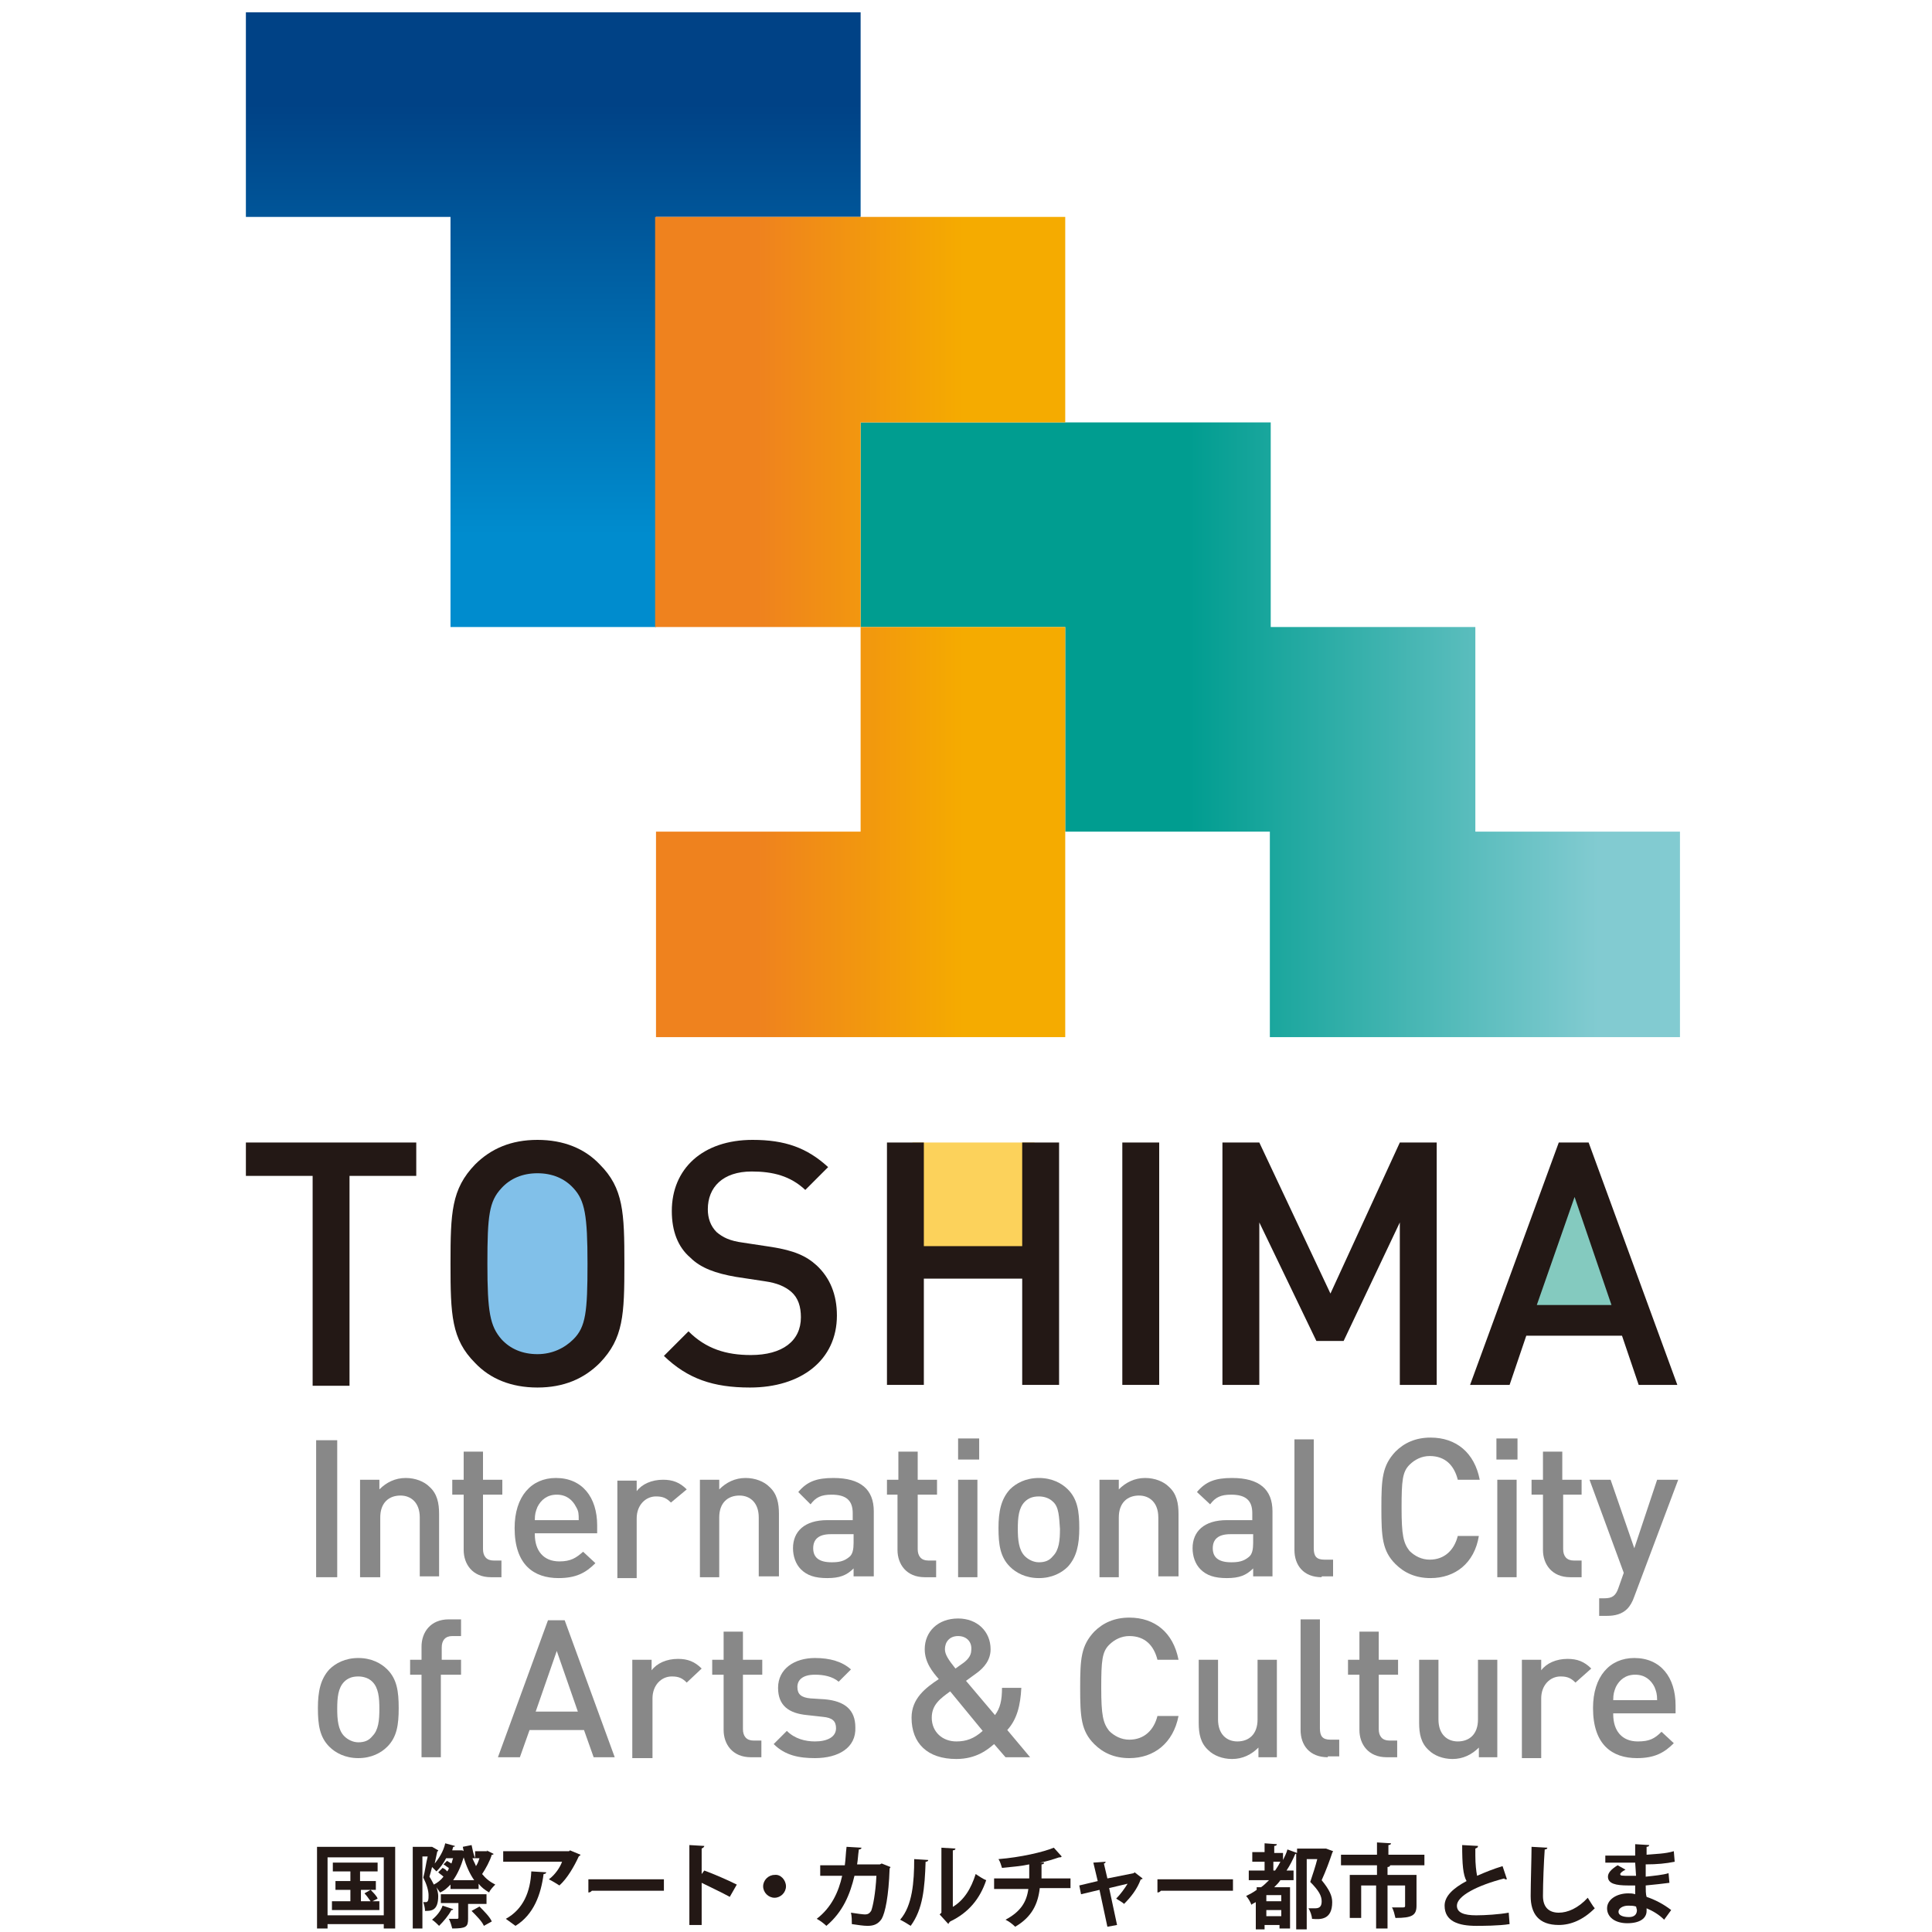 <?xml version="1.0" encoding="utf-8"?>
<!-- Generator: Adobe Illustrator 23.0.2, SVG Export Plug-In . SVG Version: 6.00 Build 0)  -->
<svg version="1.1" id="レイヤー_1" xmlns="http://www.w3.org/2000/svg" xmlns:xlink="http://www.w3.org/1999/xlink" x="0px"
	 y="0px" viewBox="0 0 220 220" style="enable-background:new 0 0 220 220;" xml:space="preserve">
<style type="text/css">
	.st0{fill:url(#SVGID_1_);}
	.st1{fill:url(#SVGID_2_);}
	.st2{fill:url(#SVGID_3_);}
	.st3{fill:url(#SVGID_4_);}
	.st4{fill:#FCD25B;}
	.st5{fill:#81C0E9;}
	.st6{fill:#84CABF;}
	.st7{fill:#231815;}
	.st8{fill:#888888;}
</style>
<g>
	<g>
		<g>
			<linearGradient id="SVGID_1_" gradientUnits="userSpaceOnUse" x1="97.986" y1="83.073" x2="191.329" y2="83.073">
				<stop  offset="0.4" style="stop-color:#009D90"/>
				<stop  offset="0.9" style="stop-color:#82CBD1"/>
			</linearGradient>
			<polygon class="st0" points="191.3,94.7 168,94.7 168,71.4 144.6,71.4 144.6,71.4 144.7,71.4 144.7,48.1 144.6,48.1 144.6,48.1 
				98,48.1 98,71.4 121.3,71.4 121.3,94.7 144.6,94.7 144.6,118.1 191.3,118.1 			"/>
			<linearGradient id="SVGID_2_" gradientUnits="userSpaceOnUse" x1="62.983" y1="1.404" x2="62.983" y2="71.402">
				<stop  offset="0.15" style="stop-color:#004286"/>
				<stop  offset="0.85" style="stop-color:#008CCE"/>
			</linearGradient>
			<polygon class="st1" points="98,1.4 28,1.4 28,24.7 51.3,24.7 51.3,71.4 74.7,71.4 74.7,24.7 98,24.7 			"/>
		</g>
		<g>
			<linearGradient id="SVGID_3_" gradientUnits="userSpaceOnUse" x1="74.642" y1="48.061" x2="121.312" y2="48.061">
				<stop  offset="0.25" style="stop-color:#EF821E"/>
				<stop  offset="0.75" style="stop-color:#F5AB00"/>
			</linearGradient>
			<polygon class="st2" points="121.3,24.7 74.6,24.7 74.6,71.4 98,71.4 98,48.1 121.3,48.1 			"/>
			<linearGradient id="SVGID_4_" gradientUnits="userSpaceOnUse" x1="74.654" y1="94.739" x2="121.325" y2="94.739">
				<stop  offset="0.25" style="stop-color:#EF821E"/>
				<stop  offset="0.75" style="stop-color:#F5AB00"/>
			</linearGradient>
			<polygon class="st3" points="121.3,71.4 98,71.4 98,94.7 74.7,94.7 74.7,118.1 121.3,118.1 121.3,118.1 121.3,118.1 			"/>
		</g>
	</g>
	<g>
		<rect x="103.9" y="130.1" class="st4" width="13.9" height="13.1"/>
		<path class="st5" d="M66.8,133.8c-1.5-1.5-3.4-2.3-5.6-2.3c-2.2,0-4.1,0.8-5.7,2.4c-2,2.2-2.2,4.6-2.2,10c0,5.4,0.2,7.8,2.2,10
			c1.5,1.6,3.5,2.4,5.6,2.4c2.2,0,4.1-0.8,5.6-2.4c2-2.1,2.2-4.5,2.2-10C69,138.4,68.8,135.9,66.8,133.8z"/>
		<polygon class="st6" points="179.4,131.1 172.1,150.7 186.5,150.7 		"/>
		<g>
			<path class="st7" d="M39.8,133.9v23.9h-4.2v-23.9H28v-3.8h19.4v3.8H39.8z"/>
			<path class="st7" d="M68.3,155.2c-1.8,1.8-4.1,2.8-7.1,2.8c-3,0-5.4-1-7.1-2.8c-2.7-2.7-2.8-5.5-2.8-11.3c0-5.8,0.1-8.5,2.8-11.3
				c1.8-1.8,4.1-2.8,7.1-2.8c3,0,5.4,1,7.1,2.8c2.7,2.7,2.8,5.5,2.8,11.3C71.1,149.7,71,152.4,68.3,155.2z M65.3,135.3
				c-1-1.1-2.4-1.7-4.1-1.7c-1.7,0-3.1,0.6-4.1,1.7c-1.4,1.5-1.6,3.1-1.6,8.6c0,5.5,0.3,7.1,1.6,8.6c1,1.1,2.4,1.7,4.1,1.7
				c1.7,0,3.1-0.7,4.1-1.7c1.4-1.4,1.6-3.1,1.6-8.6C66.9,138.4,66.6,136.7,65.3,135.3z"/>
			<path class="st7" d="M85.4,158c-4.2,0-7.1-1-9.8-3.6l2.8-2.8c2,2,4.3,2.7,7.1,2.7c3.6,0,5.7-1.6,5.7-4.3c0-1.2-0.3-2.2-1.1-2.9
				c-0.7-0.6-1.6-1-3-1.2l-3.3-0.5c-2.3-0.4-4-1-5.2-2.2c-1.4-1.2-2.1-3-2.1-5.3c0-4.8,3.5-8.1,9.2-8.1c3.7,0,6.2,0.9,8.6,3.1
				l-2.6,2.6c-1.7-1.6-3.7-2.1-6.1-2.1c-3.3,0-5,1.8-5,4.3c0,1,0.3,1.9,1,2.6c0.7,0.6,1.5,1,3,1.2l3.3,0.5c2.5,0.4,3.9,1,5.1,2.1
				c1.5,1.4,2.3,3.3,2.3,5.7C95.3,154.9,91.2,158,85.4,158z"/>
			<path class="st7" d="M116.4,157.7v-12.1h-11.2v12.1H101v-27.6h4.2v11.8h11.2v-11.8h4.2v27.6H116.4z"/>
			<path class="st7" d="M127.8,157.7v-27.6h4.2v27.6H127.8z"/>
			<path class="st7" d="M159.4,157.7v-18.5l-6.4,13.5h-3.1l-6.5-13.5v18.5h-4.2v-27.6h4.2l8.1,17.2l7.9-17.2h4.2v27.6H159.4z"/>
			<path class="st7" d="M186.6,157.7l-1.9-5.6h-10.9l-1.9,5.6h-4.5l10.1-27.6h3.4l10.1,27.6H186.6z M179.3,136.3l-4.3,12.3h8.5
				L179.3,136.3z"/>
		</g>
		<g>
			<path class="st8" d="M36,179.6v-15.6h2.4v15.6H36z"/>
			<path class="st8" d="M47.8,179.6v-6.8c0-1.7-1-2.5-2.2-2.5c-1.3,0-2.3,0.8-2.3,2.5v6.8H41v-11.1h2.2v1.1c0.8-0.8,1.8-1.3,3-1.3
				c1.1,0,2.1,0.4,2.7,1c0.9,0.8,1.1,1.9,1.1,3.1v7.1H47.8z"/>
			<path class="st8" d="M55.9,179.6c-2.1,0-3.1-1.5-3.1-3.1v-6.3h-1.3v-1.7h1.3v-3.2h2.2v3.2h2.2v1.7h-2.2v6.2
				c0,0.8,0.4,1.3,1.2,1.3h0.9v1.9H55.9z"/>
			<path class="st8" d="M60.9,174.7c0,1.9,1,3.1,2.8,3.1c1.3,0,1.9-0.4,2.7-1.1l1.4,1.3c-1.1,1.1-2.2,1.7-4.2,1.7
				c-2.8,0-5-1.5-5-5.7c0-3.6,1.9-5.7,4.7-5.7c3,0,4.7,2.2,4.7,5.4v0.9H60.9z M65.6,171.6c-0.4-0.8-1.1-1.4-2.2-1.4
				c-1.1,0-1.8,0.6-2.2,1.4c-0.2,0.5-0.3,0.8-0.3,1.5h5C65.9,172.4,65.9,172.1,65.6,171.6z"/>
			<path class="st8" d="M76.4,171.1c-0.5-0.5-0.9-0.7-1.7-0.7c-1.2,0-2.2,1-2.2,2.5v6.8h-2.2v-11.1h2.2v1.2c0.6-0.8,1.7-1.3,3-1.3
				c1.1,0,1.9,0.3,2.7,1.1L76.4,171.1z"/>
			<path class="st8" d="M86.4,179.6v-6.8c0-1.7-1-2.5-2.2-2.5c-1.3,0-2.3,0.8-2.3,2.5v6.8h-2.2v-11.1h2.2v1.1c0.8-0.8,1.8-1.3,3-1.3
				c1.1,0,2.1,0.4,2.7,1c0.9,0.8,1.1,1.9,1.1,3.1v7.1H86.4z"/>
			<path class="st8" d="M97.2,179.6v-1c-0.8,0.8-1.6,1.1-3,1.1c-1.4,0-2.3-0.3-3-1c-0.6-0.6-0.9-1.5-0.9-2.4c0-1.9,1.3-3.2,3.9-3.2
				h2.9v-0.8c0-1.4-0.7-2.1-2.4-2.1c-1.2,0-1.8,0.3-2.4,1.1l-1.4-1.4c1-1.2,2.1-1.6,4-1.6c3.1,0,4.6,1.3,4.6,3.8v7.4H97.2z
				 M97.2,174.7h-2.6c-1.4,0-2,0.6-2,1.6c0,1,0.6,1.6,2.1,1.6c0.8,0,1.4-0.1,2-0.6c0.4-0.3,0.5-0.9,0.5-1.6V174.7z"/>
			<path class="st8" d="M105.3,179.6c-2.1,0-3.1-1.5-3.1-3.1v-6.3H101v-1.7h1.3v-3.2h2.2v3.2h2.2v1.7h-2.2v6.2
				c0,0.8,0.4,1.3,1.2,1.3h0.9v1.9H105.3z"/>
			<path class="st8" d="M109.1,166.2v-2.4h2.4v2.4H109.1z M109.1,179.6v-11.1h2.2v11.1H109.1z"/>
			<path class="st8" d="M121.6,178.4c-0.7,0.7-1.8,1.3-3.3,1.3c-1.5,0-2.6-0.6-3.3-1.3c-1.1-1.1-1.3-2.5-1.3-4.4
				c0-1.9,0.3-3.3,1.3-4.4c0.7-0.7,1.8-1.3,3.3-1.3c1.5,0,2.6,0.6,3.3,1.3c1.1,1.1,1.3,2.5,1.3,4.4
				C122.9,175.9,122.6,177.3,121.6,178.4z M119.9,171c-0.4-0.4-1-0.6-1.6-0.6c-0.7,0-1.2,0.2-1.6,0.6c-0.7,0.7-0.8,1.8-0.8,3.1
				c0,1.2,0.1,2.4,0.8,3.1c0.4,0.4,1,0.7,1.6,0.7c0.7,0,1.2-0.2,1.6-0.7c0.7-0.7,0.8-1.8,0.8-3.1C120.6,172.8,120.6,171.6,119.9,171
				z"/>
			<path class="st8" d="M131.9,179.6v-6.8c0-1.7-1-2.5-2.2-2.5c-1.3,0-2.3,0.8-2.3,2.5v6.8h-2.2v-11.1h2.2v1.1
				c0.8-0.8,1.8-1.3,3-1.3c1.1,0,2.1,0.4,2.7,1c0.9,0.8,1.1,1.9,1.1,3.1v7.1H131.9z"/>
			<path class="st8" d="M142.7,179.6v-1c-0.8,0.8-1.6,1.1-3,1.1c-1.4,0-2.3-0.3-3-1c-0.6-0.6-0.9-1.5-0.9-2.4c0-1.9,1.3-3.2,3.9-3.2
				h2.9v-0.8c0-1.4-0.7-2.1-2.4-2.1c-1.2,0-1.8,0.3-2.4,1.1l-1.5-1.4c1-1.2,2.1-1.6,4-1.6c3.1,0,4.6,1.3,4.6,3.8v7.4H142.7z
				 M142.7,174.7h-2.6c-1.4,0-2,0.6-2,1.6c0,1,0.6,1.6,2.1,1.6c0.8,0,1.4-0.1,2-0.6c0.4-0.3,0.5-0.9,0.5-1.6V174.7z"/>
			<path class="st8" d="M150.5,179.6c-2.1,0-3.1-1.4-3.1-3.1v-12.6h2.2v12.4c0,0.9,0.3,1.3,1.2,1.3h1v1.9H150.5z"/>
			<path class="st8" d="M162.9,179.7c-1.7,0-3-0.6-4-1.6c-1.5-1.5-1.6-3.1-1.6-6.4c0-3.3,0.1-4.8,1.6-6.4c1-1,2.3-1.6,4-1.6
				c2.9,0,5,1.7,5.6,4.8H166c-0.4-1.6-1.4-2.7-3.2-2.7c-0.9,0-1.7,0.4-2.3,1c-0.8,0.8-0.9,1.8-0.9,4.9c0,3.1,0.2,4,0.9,4.9
				c0.6,0.6,1.4,1,2.3,1c1.7,0,2.8-1.1,3.2-2.7h2.4C167.9,178,165.7,179.7,162.9,179.7z"/>
			<path class="st8" d="M170.4,166.2v-2.4h2.4v2.4H170.4z M170.5,179.6v-11.1h2.2v11.1H170.5z"/>
			<path class="st8" d="M178.8,179.6c-2.1,0-3.1-1.5-3.1-3.1v-6.3h-1.3v-1.7h1.3v-3.2h2.2v3.2h2.2v1.7H178v6.2
				c0,0.8,0.4,1.3,1.2,1.3h0.9v1.9H178.8z"/>
			<path class="st8" d="M186.1,181.8c-0.2,0.6-0.5,1.1-0.8,1.4c-0.6,0.6-1.4,0.8-2.3,0.8h-0.9v-2h0.6c0.9,0,1.3-0.3,1.6-1.2l0.6-1.7
				l-3.9-10.6h2.4l2.7,7.8l2.6-7.8h2.4L186.1,181.8z"/>
			<path class="st8" d="M44.1,198.9c-0.7,0.7-1.8,1.3-3.3,1.3c-1.5,0-2.6-0.6-3.3-1.3c-1.1-1.1-1.3-2.5-1.3-4.4
				c0-1.9,0.3-3.3,1.3-4.4c0.7-0.7,1.8-1.3,3.3-1.3c1.5,0,2.6,0.6,3.3,1.3c1.1,1.1,1.3,2.5,1.3,4.4
				C45.4,196.4,45.2,197.8,44.1,198.9z M42.4,191.5c-0.4-0.4-1-0.6-1.6-0.6c-0.7,0-1.2,0.2-1.6,0.6c-0.7,0.7-0.8,1.8-0.8,3.1
				c0,1.2,0.1,2.4,0.8,3.1c0.4,0.4,1,0.7,1.6,0.7c0.7,0,1.2-0.2,1.6-0.7c0.7-0.7,0.8-1.8,0.8-3.1C43.2,193.3,43.1,192.2,42.4,191.5z
				"/>
			<path class="st8" d="M50.2,190.7v9.4h-2.2v-9.4h-1.3V189h1.3v-1.5c0-1.6,1-3.1,3.1-3.1h1.4v1.9h-1c-0.8,0-1.2,0.5-1.2,1.3v1.4
				h2.2v1.7H50.2z"/>
			<path class="st8" d="M67.6,200.1l-1.1-3.1h-6.2l-1.1,3.1h-2.5l5.7-15.6h1.9l5.7,15.6H67.6z M63.4,188l-2.4,6.9h4.8L63.4,188z"/>
			<path class="st8" d="M78.2,191.6c-0.5-0.5-0.9-0.7-1.7-0.7c-1.2,0-2.2,1-2.2,2.5v6.8H72V189h2.2v1.2c0.6-0.8,1.7-1.3,3-1.3
				c1.1,0,1.9,0.3,2.7,1.1L78.2,191.6z"/>
			<path class="st8" d="M85.5,200.1c-2.1,0-3.1-1.5-3.1-3.1v-6.3h-1.3V189h1.3v-3.2h2.2v3.2h2.2v1.7h-2.2v6.2c0,0.8,0.4,1.3,1.2,1.3
				h0.9v1.9H85.5z"/>
			<path class="st8" d="M92.8,200.2c-1.8,0-3.4-0.3-4.7-1.6l1.5-1.5c0.9,0.9,2.1,1.2,3.2,1.2c1.4,0,2.4-0.5,2.4-1.5
				c0-0.8-0.4-1.2-1.5-1.3l-1.8-0.2c-2.1-0.2-3.3-1.1-3.3-3.1c0-2.2,1.9-3.4,4.2-3.4c1.7,0,3.1,0.4,4.1,1.3l-1.4,1.4
				c-0.7-0.6-1.7-0.8-2.7-0.8c-1.4,0-2,0.6-2,1.4c0,0.8,0.4,1.2,1.5,1.3l1.6,0.1c2.3,0.2,3.5,1.2,3.5,3.2
				C97.5,199,95.5,200.2,92.8,200.2z"/>
			<path class="st8" d="M114.5,200.1l-1.3-1.5c-0.7,0.6-2,1.7-4.3,1.7c-3.3,0-5.1-1.8-5.1-4.7c0-2.2,1.6-3.4,3.1-4.4
				c-0.7-0.8-1.6-1.9-1.6-3.4c0-2,1.5-3.5,3.8-3.5c2.2,0,3.7,1.5,3.7,3.5c0,1.2-0.7,2.1-1.7,2.8l-1.1,0.8l3.3,3.9
				c0.6-0.8,0.8-1.7,0.8-3.1h2.2c-0.1,2-0.5,3.6-1.6,4.8l2.6,3.1H114.5z M108.2,192.6c-1.1,0.8-2.1,1.5-2.1,3c0,1.6,1.2,2.7,2.8,2.7
				c1.1,0,2-0.3,3-1.2L108.2,192.6z M109.1,186.3c-1,0-1.5,0.7-1.5,1.5c0,0.6,0.4,1.2,1.2,2.2l0.7-0.5c0.6-0.4,1.1-0.9,1.1-1.6
				C110.7,187,110.1,186.3,109.1,186.3z"/>
			<path class="st8" d="M128.6,200.2c-1.7,0-3-0.6-4-1.6c-1.5-1.5-1.6-3.1-1.6-6.4s0.1-4.8,1.6-6.4c1-1,2.3-1.6,4-1.6
				c2.9,0,5,1.7,5.6,4.8h-2.4c-0.4-1.6-1.4-2.7-3.2-2.7c-0.9,0-1.7,0.4-2.3,1c-0.8,0.8-0.9,1.8-0.9,4.9c0,3.1,0.2,4,0.9,4.9
				c0.6,0.6,1.4,1,2.3,1c1.7,0,2.8-1.1,3.2-2.7h2.4C133.6,198.5,131.4,200.2,128.6,200.2z"/>
			<path class="st8" d="M143.3,200.1V199c-0.8,0.8-1.8,1.3-3,1.3c-1.1,0-2.1-0.4-2.7-1c-0.9-0.8-1.1-1.9-1.1-3.1V189h2.2v6.8
				c0,1.7,1,2.5,2.2,2.5c1.3,0,2.3-0.8,2.3-2.5V189h2.2v11.1H143.3z"/>
			<path class="st8" d="M151.2,200.1c-2.1,0-3.1-1.4-3.1-3.1v-12.6h2.2v12.4c0,0.9,0.3,1.3,1.2,1.3h1v1.9H151.2z"/>
			<path class="st8" d="M157.9,200.1c-2.1,0-3.1-1.5-3.1-3.1v-6.3h-1.3V189h1.3v-3.2h2.2v3.2h2.2v1.7h-2.2v6.2
				c0,0.8,0.4,1.3,1.2,1.3h0.9v1.9H157.9z"/>
			<path class="st8" d="M168.4,200.1V199c-0.8,0.8-1.8,1.3-3,1.3c-1.1,0-2.1-0.4-2.7-1c-0.9-0.8-1.1-1.9-1.1-3.1V189h2.2v6.8
				c0,1.7,1,2.5,2.2,2.5c1.3,0,2.3-0.8,2.3-2.5V189h2.2v11.1H168.4z"/>
			<path class="st8" d="M179.4,191.6c-0.5-0.5-0.9-0.7-1.7-0.7c-1.2,0-2.2,1-2.2,2.5v6.8h-2.2V189h2.2v1.2c0.6-0.8,1.7-1.3,3-1.3
				c1.1,0,1.9,0.3,2.7,1.1L179.4,191.6z"/>
			<path class="st8" d="M183.7,195.2c0,1.9,1,3.1,2.8,3.1c1.3,0,1.9-0.3,2.7-1.1l1.4,1.3c-1.1,1.1-2.2,1.7-4.2,1.7
				c-2.8,0-5-1.5-5-5.7c0-3.6,1.9-5.7,4.7-5.7c3,0,4.7,2.2,4.7,5.4v0.9H183.7z M188.4,192.1c-0.4-0.8-1.1-1.4-2.2-1.4
				c-1.1,0-1.8,0.6-2.2,1.4c-0.2,0.5-0.3,0.8-0.3,1.5h5C188.7,192.9,188.6,192.6,188.4,192.1z"/>
		</g>
		<g>
			<path class="st7" d="M36.1,210.3H45v9.3h-1.3v-0.5h-6.4v0.5h-1.2V210.3z M37.3,218.1h6.4v-6.6h-6.4V218.1z M42.4,216.5h0.8v1
				h-5.4v-1h2.1v-1.3h-1.7v-1h1.7v-1.1h-2v-1h5.1v1h-2v1.1h1.8v1h-0.6c0.3,0.3,0.7,0.7,0.8,1L42.4,216.5z M41.1,215.2v1.3h1.1
				c-0.2-0.3-0.5-0.7-0.7-0.9l0.7-0.4H41.1z"/>
			<path class="st7" d="M55.4,210.7l0.8,0.4c0,0.1-0.1,0.1-0.2,0.1c-0.2,0.7-0.7,1.6-1.1,2.2c0.4,0.5,0.9,0.9,1.5,1.2
				c-0.2,0.2-0.6,0.6-0.7,0.9c-0.5-0.3-0.9-0.6-1.2-1v0.6h-3.2v-0.5c-0.4,0.4-0.7,0.7-1.2,0.9c-0.1-0.2-0.3-0.4-0.4-0.6h0
				c0.1,0.3,0.2,0.7,0.2,1c0,1.7-0.8,1.7-1.5,1.7c0-0.3-0.1-0.7-0.2-1c0.1,0,0.2,0,0.3,0c0.3,0,0.3-0.4,0.3-0.8c0-0.5-0.2-1.2-0.6-2
				c0.2-0.7,0.3-1.6,0.5-2.4h-0.6v8.2h-1.1v-9.3h2l0.2,0l0.7,0.4c0,0.1,0,0.1-0.1,0.1l-0.3,1.4c0.5-0.6,1-1.4,1.2-2.3l1.1,0.3
				c0,0.1-0.1,0.1-0.2,0.1c0,0.1-0.1,0.3-0.1,0.4h0.9l0.2,0c0.1,0,0.2,0.1,0.2,0.1l-0.1-0.5l1-0.2c0.1,0.5,0.2,1,0.4,1.5v-0.8h1.4
				L55.4,210.7z M50.9,211.9c0.2,0.1,0.3,0.2,0.5,0.3c0.1-0.2,0.1-0.4,0.2-0.6h-0.8c-0.3,0.6-0.7,1.1-1.1,1.5
				c-0.1-0.1-0.3-0.3-0.5-0.5c-0.1,0.4-0.2,0.8-0.3,1.1c0.2,0.3,0.4,0.7,0.5,0.9c0.4-0.2,0.8-0.5,1.1-0.9c-0.2-0.2-0.4-0.3-0.6-0.5
				l0.5-0.5c0.2,0.1,0.4,0.2,0.5,0.4c0.1-0.1,0.2-0.2,0.2-0.4c-0.2-0.1-0.4-0.3-0.6-0.4L50.9,211.9z M51.6,217.4
				c0,0.1-0.1,0.1-0.2,0.1c-0.3,0.6-0.9,1.3-1.4,1.8c-0.2-0.2-0.5-0.5-0.8-0.7c0.5-0.4,1-1,1.2-1.6L51.6,217.4z M55.4,216.8h-2.1
				v1.7c0,0.9-0.2,1.1-1.8,1.1c-0.1-0.3-0.2-0.8-0.4-1.1c0.4,0,0.8,0,0.9,0c0.1,0,0.2,0,0.2-0.1v-1.7h-2v-1h5.2V216.8z M54,214.1
				c-0.5-0.7-0.9-1.6-1.2-2.6c-0.3,1-0.7,1.9-1.2,2.6H54z M55.1,219.3c-0.2-0.5-0.9-1.2-1.4-1.7l0.9-0.5c0.5,0.5,1.2,1.2,1.4,1.7
				L55.1,219.3z M53.8,211.6c0.1,0.3,0.3,0.6,0.4,0.9c0.2-0.3,0.3-0.6,0.4-0.9H53.8z"/>
			<path class="st7" d="M66.1,211.2c0,0.1-0.1,0.1-0.2,0.2c-0.5,1.1-1.3,2.5-2.2,3.3c-0.3-0.2-0.8-0.5-1.2-0.7
				c0.7-0.5,1.3-1.4,1.5-2h-6.7v-1.2h7.5l0.1-0.1L66.1,211.2z M62.2,213.2c0,0.1-0.1,0.2-0.3,0.2c-0.3,2.3-1.1,4.6-3.2,5.9
				c-0.3-0.2-0.8-0.6-1.1-0.8c2-1.1,2.8-3.1,2.9-5.4L62.2,213.2z"/>
			<path class="st7" d="M67,214h8.6v1.3h-8.2c-0.1,0.1-0.2,0.2-0.4,0.2L67,214z"/>
			<path class="st7" d="M83.1,216c-0.9-0.5-2.2-1.1-3.2-1.6v4.8h-1.4v-9.1l1.7,0.1c0,0.1-0.1,0.2-0.3,0.3v2.9l0.3-0.4
				c1.1,0.4,2.7,1.1,3.7,1.6L83.1,216z"/>
			<path class="st7" d="M89.5,214.8c0,0.7-0.6,1.3-1.3,1.3c-0.7,0-1.3-0.6-1.3-1.3c0-0.7,0.6-1.3,1.3-1.3
				C88.9,213.4,89.5,214.1,89.5,214.8z"/>
			<path class="st7" d="M101.4,212.6c0,0.1-0.1,0.1-0.1,0.2c-0.1,3.1-0.5,5-0.9,5.7c-0.4,0.6-0.9,0.8-1.6,0.8
				c-0.5,0-1.1-0.1-1.8-0.2c0-0.4,0-0.9-0.1-1.3c0.6,0.1,1.4,0.2,1.6,0.2c0.3,0,0.5-0.1,0.7-0.4c0.2-0.5,0.5-2,0.6-4h-2.5
				c-0.5,2.1-1.3,4.1-3.2,5.7c-0.2-0.2-0.7-0.6-1.1-0.8c1.7-1.3,2.5-3.1,2.9-4.9h-2.5v-1.2h2.8c0.1-0.7,0.1-1.3,0.2-2.1l1.7,0.1
				c0,0.1-0.1,0.2-0.3,0.2c-0.1,0.7-0.1,1.1-0.2,1.7h2.6l0.2-0.1L101.4,212.6z"/>
			<path class="st7" d="M105.7,211.8c0,0.1-0.1,0.2-0.3,0.2c-0.1,3-0.3,5.4-1.7,7.3c-0.3-0.2-0.8-0.5-1.2-0.7
				c1.4-1.6,1.6-4.3,1.6-6.9L105.7,211.8z M108.4,217.2c1.4-0.8,2.2-2.2,2.7-3.8c0.3,0.2,0.9,0.6,1.2,0.7c-0.7,2.1-2,3.7-4.1,4.7
				c-0.1,0.1-0.2,0.2-0.2,0.3l-1-1.1l0.2-0.2v-7.4l1.6,0.1c0,0.1-0.1,0.2-0.3,0.2V217.2z"/>
			<path class="st7" d="M121.8,215h-3.4c-0.2,1.8-0.9,3.3-2.8,4.4c-0.3-0.3-0.7-0.6-1.1-0.8c1.7-0.9,2.4-2,2.6-3.5h-3.9v-1.2h4
				c0-0.5,0-1,0-1.6c-0.9,0.2-2.1,0.3-3.1,0.4c-0.1-0.3-0.2-0.7-0.4-1c2.5-0.2,5.1-0.8,6.3-1.3l0.9,1c-0.1,0.1-0.1,0.1-0.3,0.1
				c-0.6,0.2-1.5,0.5-2.2,0.6l0.5,0c0,0.1-0.1,0.2-0.3,0.2c0,0.6,0,1.1,0,1.6h3.3V215z"/>
			<path class="st7" d="M130.1,213.9c0,0.1-0.1,0.1-0.2,0.1c-0.4,1.1-1.1,2-1.9,2.8c-0.2-0.2-0.6-0.4-0.9-0.6c0.5-0.5,1-1.2,1.3-1.7
				l-2.1,0.5l0.9,4.2l-1.1,0.2l-0.9-4.2l-2.1,0.5l-0.2-1l2.1-0.5l-0.5-2.1l1.4-0.1c0,0.1-0.1,0.2-0.2,0.2l0.4,1.7l3-0.6l0.1-0.1
				L130.1,213.9z"/>
			<path class="st7" d="M131.8,214h8.6v1.3h-8.2c-0.1,0.1-0.2,0.2-0.4,0.2L131.8,214z"/>
			<path class="st7" d="M147.7,210.5h3l0.3,0c0,0,0,0,0.8,0.3c0,0.1-0.1,0.1-0.1,0.2c-0.3,0.9-0.7,2-1.2,3.1
				c0.9,1.1,1.2,1.8,1.2,2.5c0,2-1.3,2-2.3,1.9c0-0.3-0.2-0.9-0.4-1.2c0.3,0,0.6,0,0.8,0c0.6,0,0.7-0.4,0.7-0.8
				c0-0.6-0.3-1.2-1.3-2.2c0.3-0.9,0.6-1.8,0.8-2.6h-1.2v8h-1.2v-8.6h-0.1c-0.3,0.7-0.6,1.3-1,1.9h0.8v1.1h-1.5
				c-0.2,0.3-0.4,0.5-0.7,0.8h1.8v4.7h-1.2v-0.4h-1.7v0.5H143v-3.1c-0.2,0.1-0.4,0.2-0.5,0.3c-0.1-0.3-0.4-0.8-0.6-1
				c0.4-0.2,0.8-0.4,1.2-0.7v-0.3h0.5c0.3-0.2,0.6-0.5,0.9-0.8h-2.3V213h1.8v-1h-1.4v-1.1h1.4v-1l1.4,0.1c0,0.1-0.1,0.2-0.3,0.2v0.8
				h1v0.8c0.2-0.4,0.4-0.8,0.5-1.2l1.1,0.4V210.5z M145.9,216.5v-0.7h-1.7v0.7H145.9z M144.2,218.2h1.7v-0.7h-1.7V218.2z M145,213
				h0.2c0.2-0.3,0.4-0.6,0.6-1H145V213z"/>
			<path class="st7" d="M162.2,211.2v1.2h-4.1v0h0.2c0,0.1-0.1,0.2-0.3,0.2v0.9h3.3v3.5c0,1.1-0.5,1.4-2.4,1.4
				c-0.1-0.4-0.2-0.9-0.4-1.2c0.5,0,1.1,0,1.3,0c0.2,0,0.2-0.1,0.2-0.2v-2.3h-2v4.9h-1.3v-4.9H155v3.7h-1.3v-4.9h3.1v-1.1h-4.1v-1.2
				h4.1v-1.4l1.6,0.1c0,0.1-0.1,0.2-0.3,0.2v1.1H162.2z"/>
			<path class="st7" d="M171.6,214c0,0-0.1,0-0.1,0c-0.1,0-0.2,0-0.2-0.1c-3.1,0.8-5.4,2-5.4,3.1c0,0.8,0.8,1.1,2.2,1.1
				c1,0,2.6-0.1,3.7-0.3l0.1,1.3c-1.2,0.2-3.2,0.2-3.8,0.2c-2,0-3.6-0.5-3.6-2.3c0-1.1,1-2,2.5-2.8c-0.4-0.7-0.5-1.9-0.5-4.1
				l1.8,0.1c0,0.2-0.1,0.2-0.3,0.3c0,0.3,0,0.6,0,0.8c0,1,0.1,1.8,0.2,2.3c0.9-0.4,1.9-0.8,2.9-1.1L171.6,214z"/>
			<path class="st7" d="M176.2,210.4c0,0.1-0.1,0.2-0.3,0.2c-0.1,1.4-0.2,3.8-0.2,5.3c0,1.3,0.7,1.9,1.8,1.9c1,0,2.2-0.5,3.3-1.7
				c0.2,0.3,0.6,1,0.8,1.2c-1.3,1.3-2.7,1.9-4.1,1.9c-2.3,0-3.2-1.3-3.2-3.3c0-1.4,0.1-4.4,0.1-5.6L176.2,210.4z"/>
			<path class="st7" d="M182.8,211.3c0.6,0,1.6,0,2.4,0c0.3,0,0.7,0,1,0c0-0.4,0-1,0-1.3l1.6,0.1c0,0.1-0.1,0.2-0.3,0.2v0.9
				c1.1-0.1,2.1-0.1,3.1-0.4l0.1,1.2c-1,0.2-2,0.3-3.3,0.3c0,0.5,0,1,0,1.4c0.9-0.1,2-0.2,2.6-0.4l0.1,1.1c-0.7,0.1-1.7,0.2-2.7,0.3
				c0,0.5,0,1,0.1,1.3c0.9,0.3,1.9,0.8,2.8,1.5l-0.8,1.1c-0.6-0.6-1.3-1-2-1.3v0.3c0,0.8-0.7,1.4-2.2,1.4c-1.4,0-2.3-0.7-2.3-1.7
				c0-1,1.1-1.7,2.4-1.7c0.3,0,0.5,0,0.8,0.1c0-0.3,0-0.7,0-1c-0.3,0-0.6,0-0.8,0c-1.4,0-2.3-0.2-2.3-1c0-0.4,0.3-0.8,1.1-1.3
				l0.9,0.5c-0.4,0.2-0.6,0.4-0.6,0.5c0,0.2,0.1,0.2,1.2,0.2c0.2,0,0.4,0,0.6,0l-0.1-1.5c-0.3,0-0.7,0-1,0c-0.7,0-1.8,0-2.4,0V211.3
				z M186.3,217.1c-0.3-0.1-0.6-0.1-0.9-0.1c-0.6,0-1.1,0.3-1.1,0.7c0,0.4,0.5,0.6,1.2,0.6c0.6,0,0.9-0.3,0.9-0.8L186.3,217.1z"/>
		</g>
	</g>
</g>
</svg>

